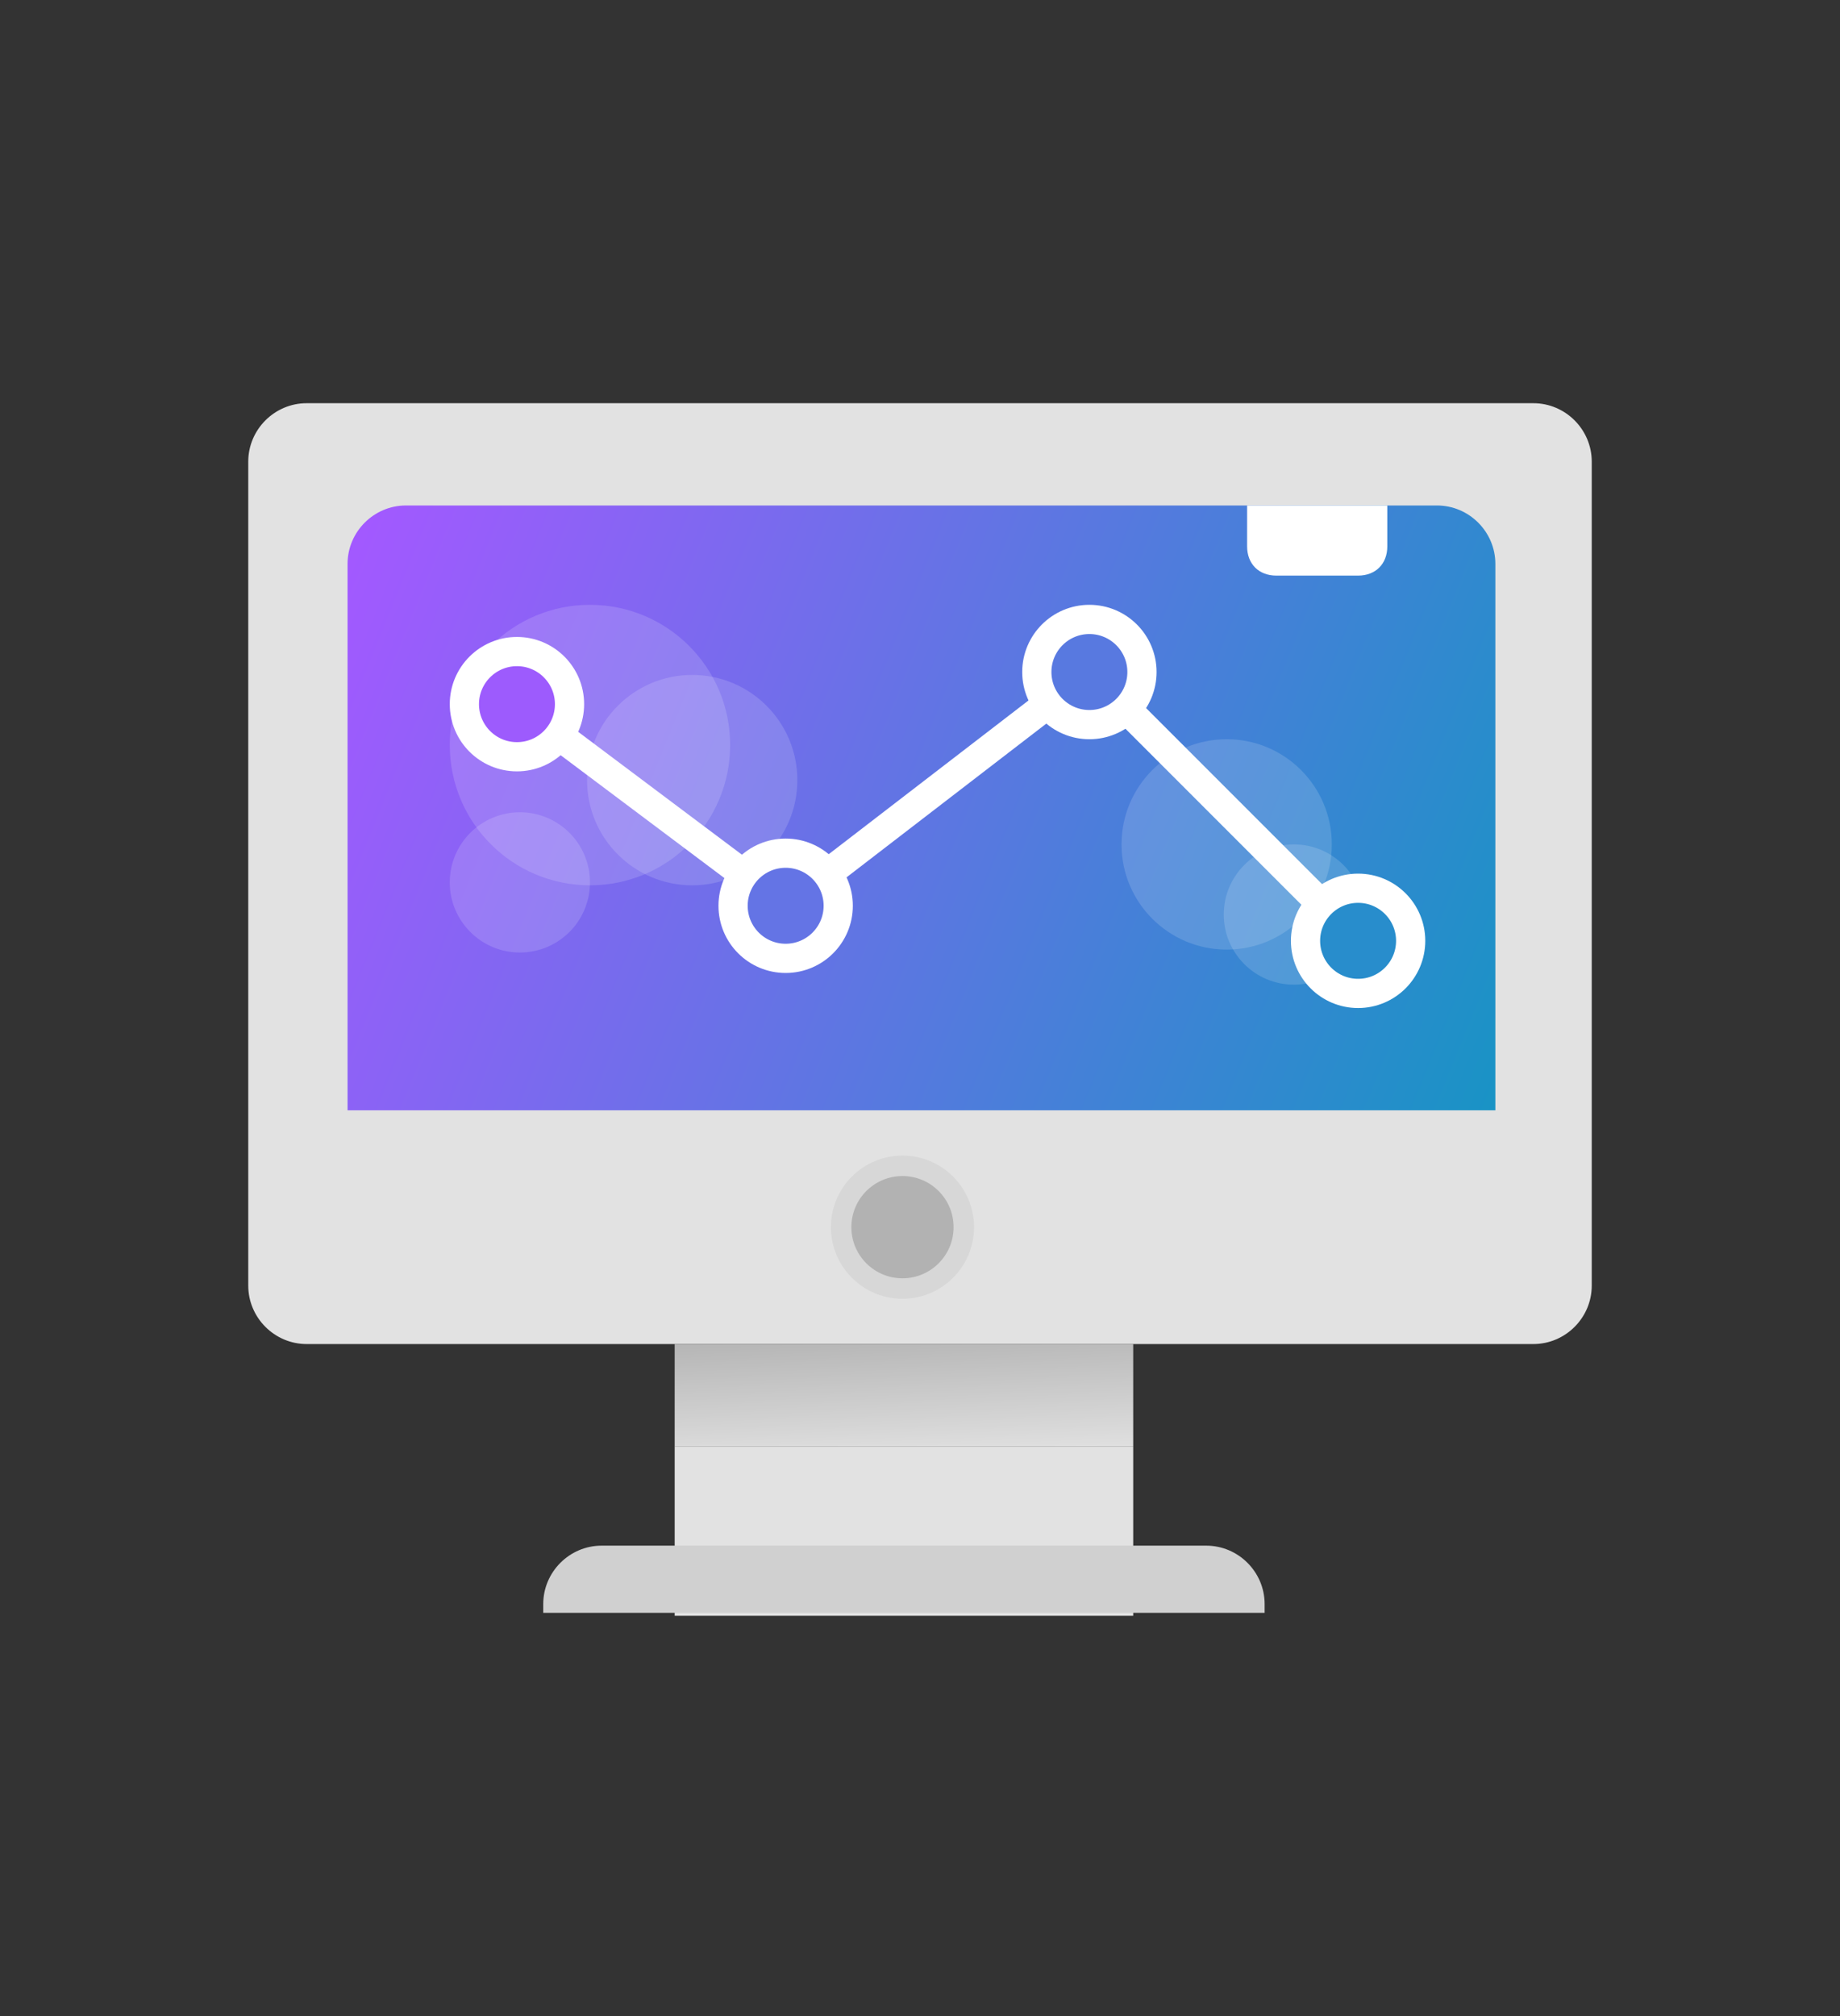 <?xml version="1.0" encoding="utf-8"?>
<!-- Generator: Adobe Illustrator 23.0.2, SVG Export Plug-In . SVG Version: 6.00 Build 0)  -->
<svg version="1.1" id="Layer_1" xmlns="http://www.w3.org/2000/svg" xmlns:xlink="http://www.w3.org/1999/xlink" x="0px" y="0px"
	 viewBox="0 0 63 69" style="enable-background:new 0 0 63 69;" xml:space="preserve">
<rect x="0" y="0" width="63" height="69" fill="#333333" stroke="none"/>
<style type="text/css">
	.st0{fill:#E2E2E2;}
	.st1{fill:url(#SVGID_1_);}
	.st2{fill:url(#SVGID_2_);}
	.st3{fill:#D0D0D0;}
	.st4{fill:#B2B2B2;stroke:#D7D7D7;stroke-width:0.7;}
	.st5{fill:#FFFFFF;}
	.st6{fill:#FFFFFF;fill-opacity:0.15;}
	.st7{fill:none;stroke:#FFFFFF;}
	.st8{fill:#9D5BFD;stroke:#FFFFFF;}
	.st9{fill:#6474E5;stroke:#FFFFFF;}
	.st10{fill:#5879E0;stroke:#FFFFFF;}
	.st11{fill:#288DCC;stroke:#FFFFFF;}
</style>
<title>icon-1</title>
<g>
	<path class="st0" d="M10.5,13.8h42c1.1,0,2,0.9,2,2V44c0,1.1-0.9,2-2,2h-42c-1.1,0-2-0.9-2-2V15.8C8.5,14.7,9.4,13.8,10.5,13.8z"/>
	
		<linearGradient id="SVGID_1_" gradientUnits="userSpaceOnUse" x1="11.743" y1="49.97" x2="51.86" y2="33.718" gradientTransform="matrix(1 0 0 -1 0 69.89)">
		<stop  offset="0" style="stop-color:#A259FF"/>
		<stop  offset="1" style="stop-color:#1993C5"/>
	</linearGradient>
	<path class="st1" d="M11.9,19.3c0-1.1,0.9-2,2-2h35.3c1.1,0,2,0.9,2,2V38H11.9V19.3z"/>
	
		<linearGradient id="SVGID_2_" gradientUnits="userSpaceOnUse" x1="30.492" y1="34.799" x2="31.067" y2="18.699" gradientTransform="matrix(1 0 0 -1 0 69.89)">
		<stop  offset="0.235" style="stop-color:#6F6F6F"/>
		<stop  offset="1" style="stop-color:#EEEEEE"/>
	</linearGradient>
	<rect x="23.1" y="46" class="st2" width="15.7" height="3.5"/>
	<rect x="23.1" y="49.5" class="st0" width="15.7" height="5.8"/>
	<path class="st3" d="M18.6,54.9c0-1.1,0.9-2,2-2h20.7c1.1,0,2,0.9,2,2v0.3H18.6V54.9z"/>
	<circle class="st4" cx="30.9" cy="42" r="2.1"/>
	<path class="st5" d="M42.7,17.3h4.8v1.4c0,0.6-0.4,1-1,1h-2.8c-0.6,0-1-0.4-1-1V17.3z"/>
	<ellipse class="st6" cx="20.2" cy="25.5" rx="4.8" ry="4.8"/>
	<ellipse class="st6" cx="23.7" cy="26.7" rx="3.6" ry="3.6"/>
	<ellipse class="st6" cx="17.8" cy="30.2" rx="2.4" ry="2.4"/>
	<ellipse class="st6" cx="42" cy="28.9" rx="3.6" ry="3.6"/>
	<ellipse class="st6" cx="44.3" cy="31.3" rx="2.4" ry="2.4"/>
	<path class="st7" d="M17.7,24.1l9.2,6.9l10.4-8l9.2,9.2"/>
	<circle class="st8" cx="17.7" cy="24.1" r="1.8"/>
	<circle class="st9" cx="26.9" cy="31" r="1.8"/>
	<circle class="st10" cx="37.3" cy="23" r="1.8"/>
	<circle class="st11" cx="46.5" cy="32.2" r="1.8"/>
</g>
</svg>
